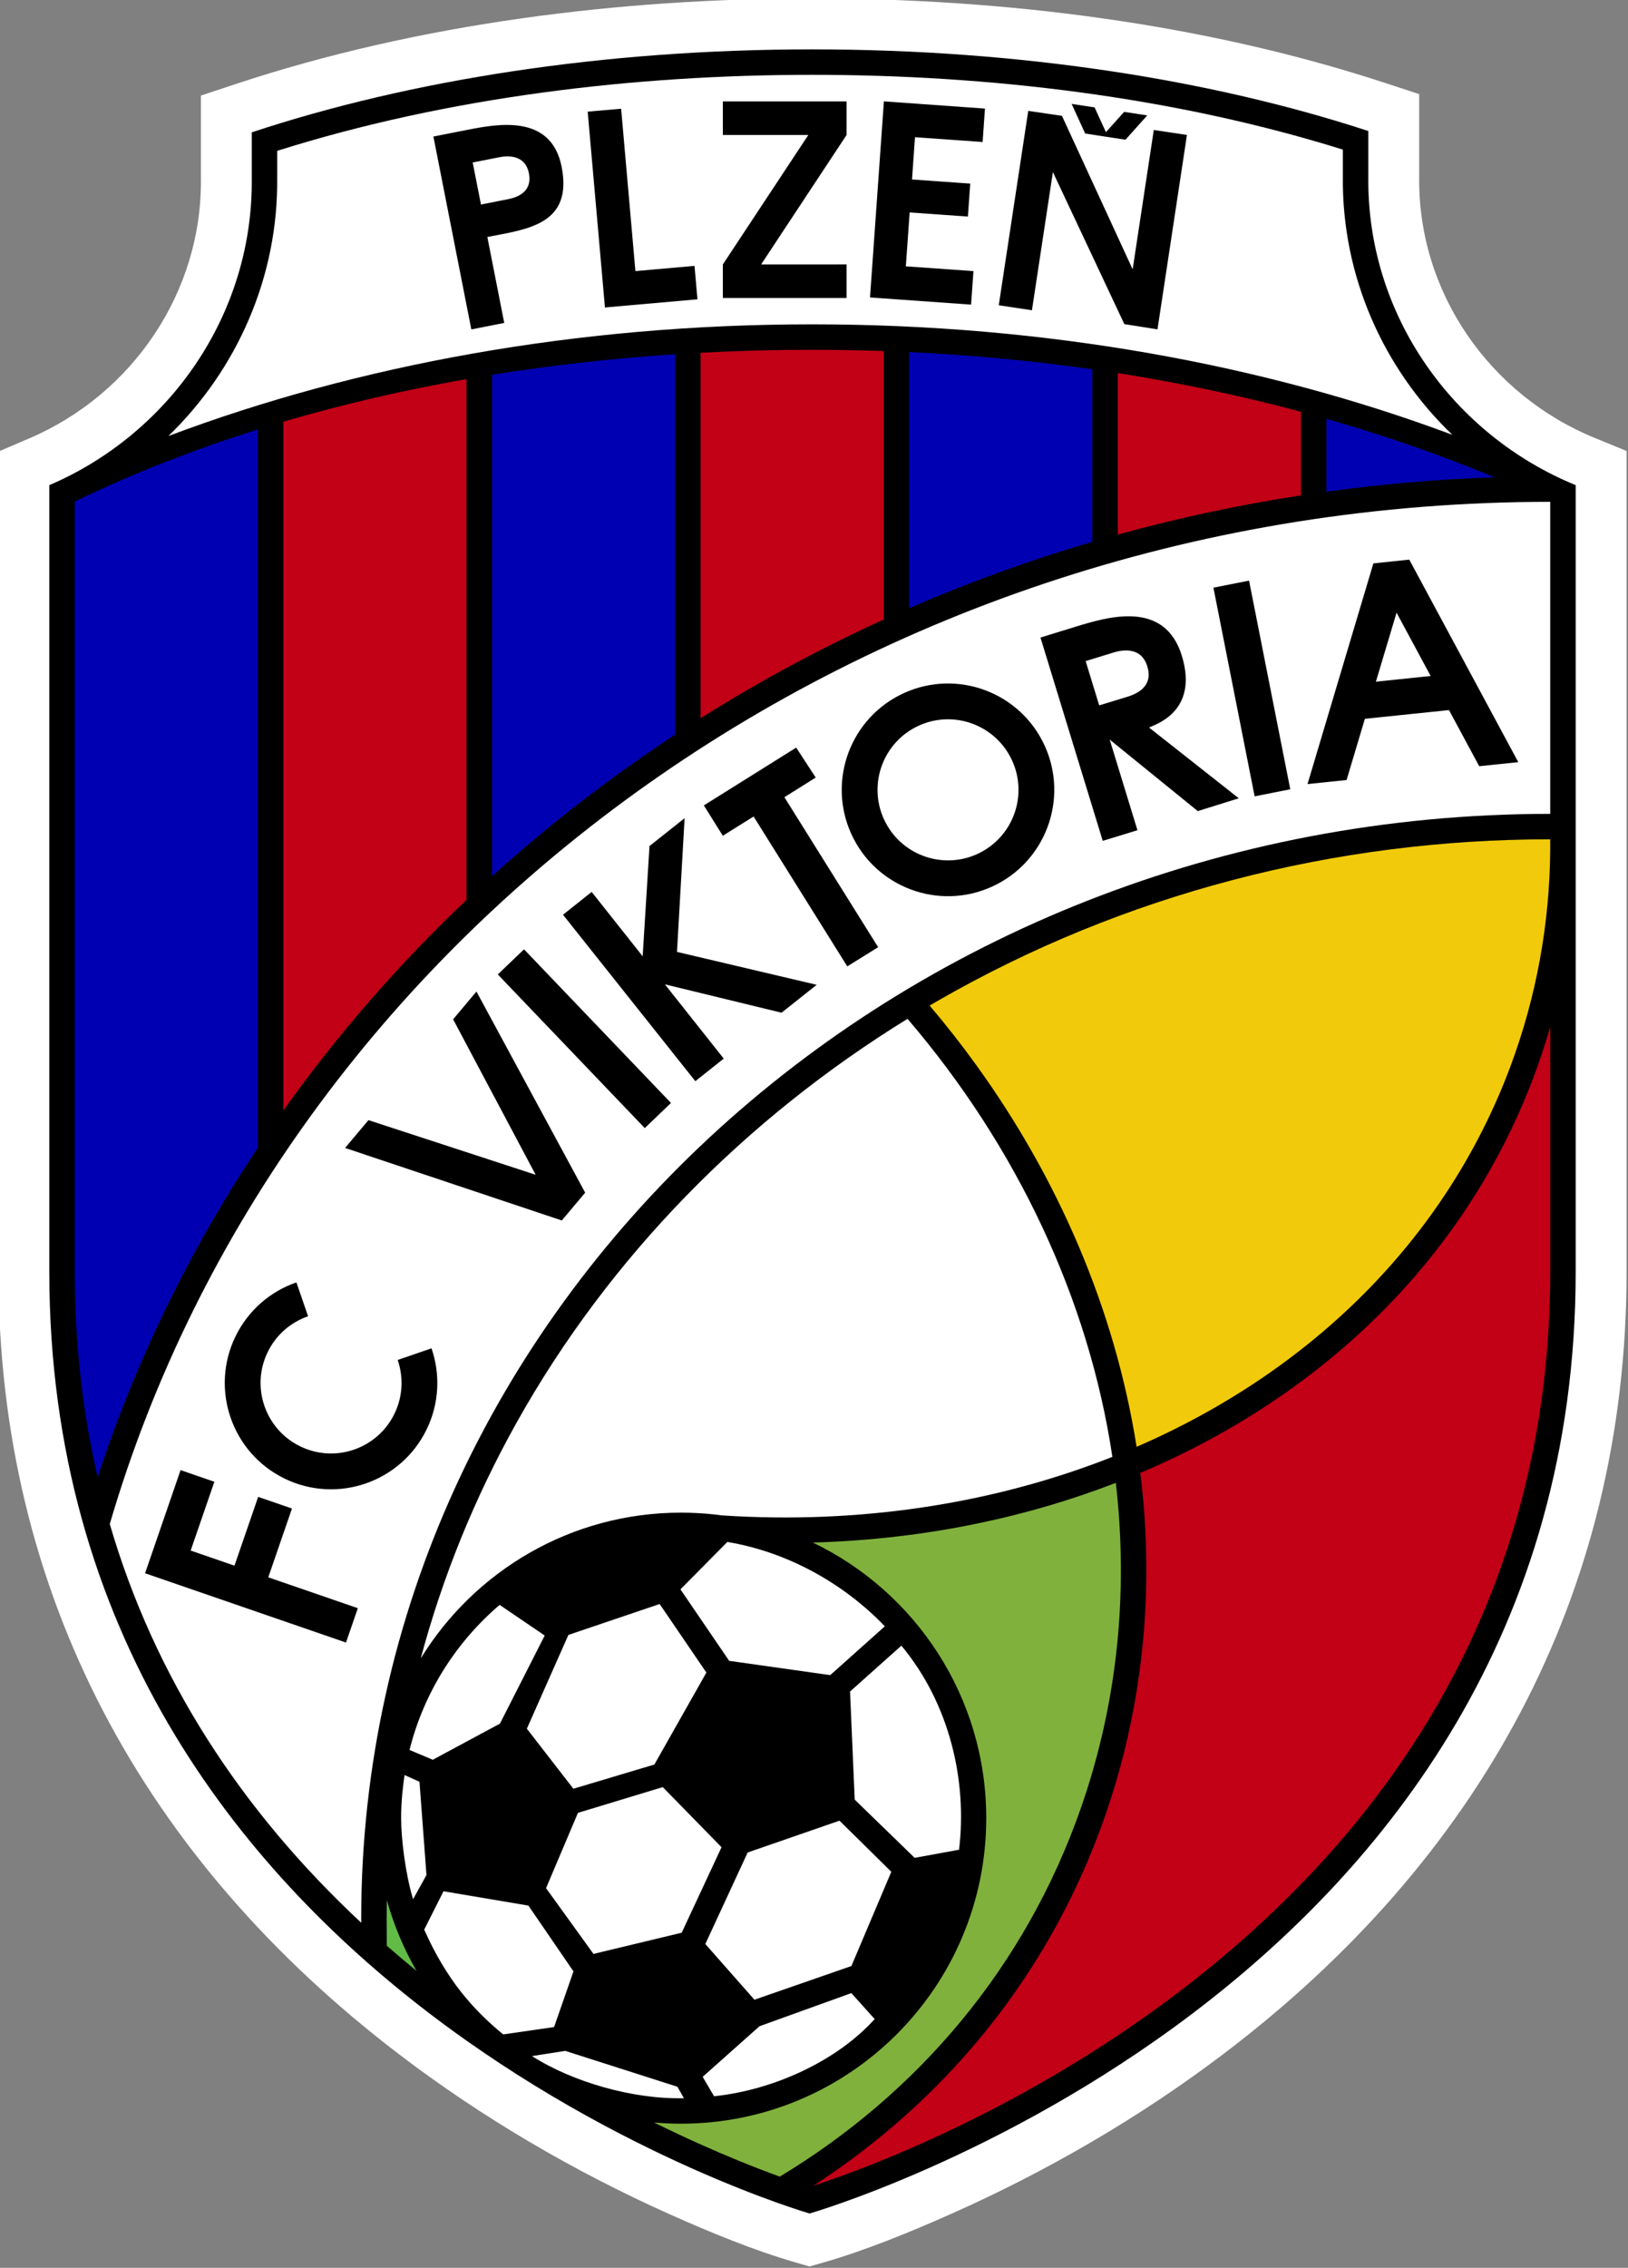 <?xml version="1.0" encoding="UTF-8" standalone="no"?> <svg xmlns:dc="http://purl.org/dc/elements/1.1/" xmlns:cc="http://creativecommons.org/ns#" xmlns:rdf="http://www.w3.org/1999/02/22-rdf-syntax-ns#" xmlns:svg="http://www.w3.org/2000/svg" xmlns="http://www.w3.org/2000/svg" xmlns:sodipodi="http://sodipodi.sourceforge.net/DTD/sodipodi-0.dtd" xmlns:inkscape="http://www.inkscape.org/namespaces/inkscape" id="svg2" version="1.1" inkscape:version="0.48.2 r9819" width="215.534" height="300" xml:space="preserve" sodipodi:docname="viktorian_7_10.pdf"><rect width="100%" height="100%" fill="#808080" stroke="none"/><defs id="defs6"><clipPath id="clipPath16"><path d="m 0.03,595.26 595.246,0 0,-595.26 -595.246,0 0,595.26 z" id="path18" inkscape:connector-curvature="0"></path></clipPath></defs><g id="g10" inkscape:groupmode="layer" inkscape:label="viktorian_7_10" transform="matrix(1.25,0,0,-1.25,-213.471,578.421)"><g id="g3055" transform="matrix(0,3.462,-3.462,0,2106.24,-1467.326)"><g transform="translate(557.547,534.217)" id="g24"><path id="path26" style="fill:#ffffff;fill-opacity:1;fill-rule:evenodd;stroke:none" d="m 0,0 c 0,-5.831 -0.754,-11.947 -2.574,-17.503 l -0.351,-1.072 -2.529,0 c -3.52,0.044 -6.663,-2.145 -7.983,-5.377 l -0.396,-0.968 -25.087,0 c -9.921,0 -18.006,4.532 -23.916,12.335 -1.948,2.572 -3.596,5.416 -4.903,8.365 -0.539,1.215 -1.101,2.583 -1.468,3.866 l -0.123,0.43 0.124,0.43 c 0.367,1.274 0.929,2.634 1.468,3.84 1.309,2.93 2.959,5.753 4.906,8.304 5.927,7.765 14.019,12.24 23.912,12.24 l 25.069,0 0.404,-0.945 c 1.353,-3.166 4.485,-5.293 7.954,-5.249 l 0.019,0 2.505,0 0.354,-1.068 C -0.765,12.039 0,5.872 0,0" inkscape:connector-curvature="0"></path></g><g transform="translate(555.99,534.217)" id="g28"><path id="path30" style="fill:#000000;fill-opacity:1;fill-rule:evenodd;stroke:none" d="m 0,0 c 0,-6.345 -0.925,-12.22 -2.496,-17.019 l -1.381,0 c -4.267,0.054 -7.924,-2.623 -9.444,-6.344 l -24.042,0 c -22.079,0 -28.791,23.438 -28.791,23.438 0,0 6.712,23.259 28.791,23.259 l 24.042,0 c 1.556,-3.642 5.195,-6.247 9.404,-6.194 l 1.381,0 C -0.941,12.319 0,6.399 0,0" inkscape:connector-curvature="0"></path></g><g transform="translate(531.503,511.633)" id="g32"><path id="path34" style="fill:#f1ca0b;fill-opacity:1;fill-rule:evenodd;stroke:none" d="M 0,0 0.272,0 0.34,0.001 c 0,6.579 -1.665,13.057 -4.953,18.763 -0.043,0.074 -0.086,0.148 -0.129,0.222 -0.588,-0.5 -1.197,-0.977 -1.824,-1.43 -3.46,-2.5 -7.462,-4.239 -11.665,-4.902 C -15.948,7.383 -11.935,3.206 -6.588,1.212 -4.436,0.411 -2.218,0.02 0,0" inkscape:connector-curvature="0"></path></g><g transform="translate(490.685,534.177)" id="g36"><path id="path38" style="fill:#c20016;fill-opacity:1;fill-rule:evenodd;stroke:none" d="m 0,0 c 0.072,-0.223 0.15,-0.445 0.227,-0.663 0.314,-0.884 0.668,-1.757 1.049,-2.614 1.239,-2.783 2.798,-5.47 4.641,-7.897 5.467,-7.197 12.857,-11.37 22.025,-11.37 l 7.484,0 c -0.494,0.142 -0.984,0.303 -1.467,0.483 -2.253,0.84 -4.322,2.071 -6.142,3.641 -2.664,2.301 -4.672,5.212 -6.029,8.418 -0.895,-0.112 -1.799,-0.174 -2.707,-0.184 -2.638,-0.03 -5.272,0.388 -7.765,1.256 C 7.797,-7.706 4.691,-5.644 2.198,-2.874 1.386,-1.971 0.653,-1.01 0,0" inkscape:connector-curvature="0"></path></g><g transform="translate(511.256,537.954)" id="g40"><path id="path42" style="fill:#ffffff;fill-opacity:1;fill-rule:evenodd;stroke:none" d="M 0,0 0.001,0 -0.001,-0.014 C -0.01,-0.34 -0.037,-0.662 -0.08,-0.979 c -0.278,-4.233 0.359,-8.327 1.789,-11.947 4.812,0.721 9.474,2.915 13.39,6.267 C 12.053,-1.712 7.83,2.464 2.745,5.307 0.458,6.585 -1.955,7.566 -4.451,8.233 -1.779,6.589 0.004,3.639 0.004,0.272 0.004,0.181 0.002,0.09 0,0" inkscape:connector-curvature="0"></path></g><g transform="translate(492.618,539.051)" id="g44"><path id="path46" style="fill:#80b13d;fill-opacity:1;fill-rule:evenodd;stroke:none" d="m 0,0 c -0.235,-0.476 -0.461,-0.957 -0.677,-1.44 -0.353,-0.79 -0.683,-1.594 -0.978,-2.408 2.543,-4.216 6.396,-7.517 11.294,-9.221 3.23,-1.124 6.6,-1.443 9.914,-1.059 -0.518,1.338 -0.925,2.721 -1.221,4.129 -0.358,1.695 -0.556,3.416 -0.604,5.141 -1.505,-3.138 -4.712,-5.306 -8.425,-5.306 -5.157,0 -9.34,4.182 -9.34,9.339 0,0.278 0.013,0.553 0.037,0.825" inkscape:connector-curvature="0"></path></g><g transform="translate(498.02,547.226)" id="g48"><path id="path50" style="fill:#62bb46;fill-opacity:1;fill-rule:evenodd;stroke:none" d="m 0,0 c -0.259,-0.297 -0.515,-0.6 -0.767,-0.909 0.673,0.388 1.398,0.695 2.162,0.908 -0.189,0.003 -0.379,0.005 -0.568,0.005 -0.04,0 -0.08,-0.001 -0.121,-0.001" inkscape:connector-curvature="0"></path></g><g transform="translate(538.909,531.245)" id="g52"><path id="path54" style="fill:#0000b2;fill-opacity:1;fill-rule:evenodd;stroke:none" d="m 0,0 c 0.792,-1.827 1.469,-3.698 2.028,-5.604 l 5.273,0 C 7.566,-3.743 7.739,-1.87 7.828,0 L 0,0 z m -8.196,12.764 c 1.583,-1.751 3.03,-3.626 4.33,-5.604 l 11.627,0 C 7.639,9.022 7.432,10.899 7.132,12.764 l -15.328,0 z m 11.455,12.763 -23.541,0 c -2.197,0 -4.294,-0.238 -6.288,-0.699 2.533,-0.829 4.98,-1.906 7.307,-3.207 0.949,-0.531 1.875,-1.097 2.776,-1.697 l 21.949,0 c -0.606,1.935 -1.336,3.814 -2.203,5.603 m 0.302,-38.291 c 0.234,-1.702 0.381,-3.418 0.439,-5.143 0.695,1.676 1.288,3.394 1.787,5.143" inkscape:connector-curvature="0"></path></g><g transform="translate(535.544,537.627)" id="g56"><path id="path58" style="fill:#c20016;fill-opacity:1;fill-rule:evenodd;stroke:none" d="m 0,0 c 0.324,-0.515 0.639,-1.037 0.943,-1.566 0.758,-1.316 1.451,-2.663 2.076,-4.037 l 8.205,0 c 0.025,0.732 0.039,1.463 0.039,2.193 0,1.126 -0.03,2.264 -0.091,3.41 L 0,0 z m -11.99,12.764 c 2.325,-1.656 4.479,-3.536 6.439,-5.604 l 15.917,0 c -0.332,1.894 -0.763,3.771 -1.302,5.604 l -21.054,0 z M 5.615,-12.764 c 0.507,-1.842 0.907,-3.712 1.198,-5.603 l 2.555,0 c 0.494,1.842 0.885,3.716 1.182,5.603" inkscape:connector-curvature="0"></path></g><g transform="translate(552.888,550.579)" id="g60"><path id="path62" style="fill:#ffffff;fill-opacity:1;fill-rule:evenodd;stroke:none" d="m 0,0 -0.805,0 c -3.039,-0.038 -5.876,1.223 -7.912,3.328 2.167,-5.76 3.414,-12.494 3.414,-19.69 0,-7.153 -1.232,-13.851 -3.377,-19.589 2.029,2.116 4.862,3.387 7.914,3.349 l 0.804,0 c 1.618,5.176 2.286,10.845 2.286,16.24 C 2.324,-10.927 1.645,-5.209 0,0" inkscape:connector-curvature="0"></path></g><g transform="translate(542.159,511.633)" id="g64"><path id="path66" style="fill:#ffffff;fill-opacity:1;fill-rule:evenodd;stroke:none" d="m 0,0 c 0,21.059 -13.242,38.792 -31.247,44.068 -4.674,-1.365 -8.748,-3.999 -12.189,-7.694 0.042,0 0.083,0.002 0.124,0.002 18.65,0 33.774,-16.289 33.774,-36.376" inkscape:connector-curvature="0"></path></g><g transform="translate(510.364,536.808)" id="g68"><path id="path70" style="fill:#ffffff;fill-opacity:1;fill-rule:evenodd;stroke:none" d="m 0,0 -1.449,1.434 -2.185,-1.49 -0.437,-3.092 1.492,-1.67 0.001,0 C -1.277,-3.57 -0.31,-1.858 0,0 m -4.572,-3.754 -3.305,-0.143 -1.779,-1.834 0.248,-1.358 c 2.115,-0.256 4.472,0.293 6.238,1.764 l -1.402,1.571 z m -7.718,4.427 2.797,-1.295 0.973,-2.809 -1.562,-1.586 -2.881,1.221 -1.03,2.967 1.703,1.502 z m -2.513,-1.658 1.012,-2.809 -0.794,-0.714 c -1.265,1.141 -2.168,3.071 -2.359,4.914 l 0.594,0.348 1.547,-1.739 z m -2.201,2.313 0.35,0.198 1.097,3.433 -0.159,1.016 C -16.511,4.737 -17.044,2.87 -17.004,1.328 m 8.723,3.242 -2.302,0.976 -2.01,-1.451 0.648,-2.699 2.613,-1.219 1.838,1.798 -0.787,2.595 z m -6.771,2.275 0.002,0.017 c 0.749,0.909 1.65,1.721 3.199,2.412 l 1.173,-0.591 -0.438,-2.597 -2.011,-1.379 -1.702,0.593 -0.223,1.545 z m 4.131,2.769 0.739,-0.41 2.851,0.214 0.206,0.457 c -0.354,0.049 -0.765,0.104 -1.318,0.104 -0.632,0 -1.693,-0.128 -2.478,-0.365 M -2.86,5.587 -1.924,6.966 C -3.062,8.301 -4.603,9.283 -6.359,9.723 L -6.36,9.719 -6.658,9.011 -5.553,6.956 -2.86,5.587 z M -5.708,6.133 -2.842,4.862 -1.897,2.07 -3.993,0.641 -6.804,2.232 -7.544,4.71" inkscape:connector-curvature="0"></path></g><g transform="translate(549.266,524.408)" id="g72"><path id="path74" style="fill:#000000;fill-opacity:1;fill-rule:evenodd;stroke:none" d="M 0,0 4.692,2.163 4.844,3.194 -1.098,4.096 -1.251,3.081 2.973,2.44 -1.675,0.254 -1.835,-0.76 4.108,-1.661 4.26,-0.647 0,0 z M 4.914,4.518 3.893,4.59 4.039,6.659 2.747,6.75 2.621,4.969 1.613,5.04 1.739,6.822 0.092,6.939 -0.054,4.87 -1.079,4.943 -0.859,8.035 5.135,7.61 4.914,4.518 z M 4.107,8.752 0.15,11.366 0.151,8.752 l -1.027,0 -0.001,3.785 1.027,0 3.957,-2.615 0,2.615 1.026,0 0,-3.785 -1.026,0 z m -4.161,6.46 0.16,-1.808 -1.022,-0.09 -0.25,2.83 5.986,0.528 0.09,-1.023 -4.964,-0.437 z m 2.991,3.259 c 0.595,0.117 0.533,0.685 0.489,0.909 l -0.16,0.81 -1.285,-0.253 0.16,-0.811 c 0.052,-0.267 0.202,-0.771 0.796,-0.655 m -1.948,1.271 c -0.782,-0.154 -1.845,-0.363 -2.627,-0.517 -0.065,0.322 -0.133,0.686 -0.198,1.007 l 5.896,1.16 0.198,-1.007 C 4.442,19.45 4.769,17.791 3.134,17.469 1.361,17.12 1.227,18.53 0.989,19.742 M 4.151,1.452 5.057,1.867 4.95,1.164 4.193,0.817 4.813,0.261 4.705,-0.447 3.963,0.219" inkscape:connector-curvature="0"></path></g><g transform="translate(536.835,515.291)" id="g76"><path id="path78" style="fill:#000000;fill-opacity:1;fill-rule:evenodd;stroke:none" d="M 0,0 1.936,1.043 -0.174,1.675 0,0 z M -3.463,4.295 2.916,5.556 2.7,6.646 -3.679,5.385 -3.463,4.295 z M -1.575,8.615 -3.738,5.87 -4.13,7.124 -1.944,9.819 C -2.769,9.566 -3.89,9.223 -4.715,8.97 -4.82,9.308 -4.934,9.693 -5.04,10.032 l 6.216,1.905 0.326,-1.061 C 1.805,9.889 2.341,8.141 0.618,7.612 -1.106,7.084 -1.492,8.457 -1.575,8.615 M 0.294,8.669 C -0.333,8.477 -0.55,9.003 -0.637,9.285 L -0.898,10.14 0.456,10.555 0.718,9.701 C 0.791,9.465 0.921,8.86 0.294,8.669 m -1.81,6.987 c -0.492,1.084 -1.77,1.565 -2.855,1.073 -1.084,-0.491 -1.564,-1.769 -1.073,-2.854 0.492,-1.084 1.77,-1.565 2.854,-1.073 1.085,0.492 1.565,1.77 1.074,2.854 m 0.996,0.453 c -0.74,1.634 -2.668,2.359 -4.303,1.618 -1.635,-0.742 -2.359,-2.669 -1.618,-4.303 0.742,-1.636 2.669,-2.36 4.304,-1.619 1.634,0.742 2.359,2.668 1.617,4.304 m -2.585,2.704 -0.6,0.958 -4.585,-2.868 -0.587,0.944 4.582,2.866 -0.589,0.942 0.928,0.58 1.767,-2.825 -0.916,-0.597 z m -6.335,-0.03 1.006,4.274 4.088,-0.233 -0.853,1.074 -3.369,0.209 1.967,1.56 -0.697,0.877 -5.088,-4.048 0.69,-0.869 2.27,1.8 -0.867,-3.569 0.853,-1.075 z m -3.612,4.458 4.697,4.496 -0.768,0.802 -4.697,-4.496 0.768,-0.802 z m -2.742,2.625 -0.85,0.715 2.217,6.63 0.85,-0.715 -1.67,-5.115 4.752,2.525 0.85,-0.714 -6.149,-3.326 z m -10.94,12.069 2.103,-0.725 0.356,1.034 -3.153,1.086 -2.118,-6.147 1.05,-0.362 0.944,2.74 2.103,-0.725 0.356,1.034 -2.103,0.725 0.462,1.34 z m 6.548,-1.372 c 0.807,-0.394 1.378,-1.077 1.649,-1.863 l -1.035,-0.357 c -0.18,0.522 -0.559,0.975 -1.094,1.235 -1.069,0.522 -2.361,0.077 -2.882,-0.993 -0.522,-1.07 -0.077,-2.361 0.993,-2.883 0.535,-0.261 1.125,-0.28 1.647,-0.1 l 0.356,-1.035 c -0.786,-0.271 -1.676,-0.242 -2.483,0.151 -1.614,0.787 -2.284,2.733 -1.498,4.347 0.787,1.614 2.733,2.284 4.347,1.498 m 17.552,-39.244 -0.124,1.195 1.716,0.925 -0.267,2.573 -1.871,0.56 -0.124,1.195 6.746,-2.015 0.115,-1.098" inkscape:connector-curvature="0"></path></g></g></g></svg> 